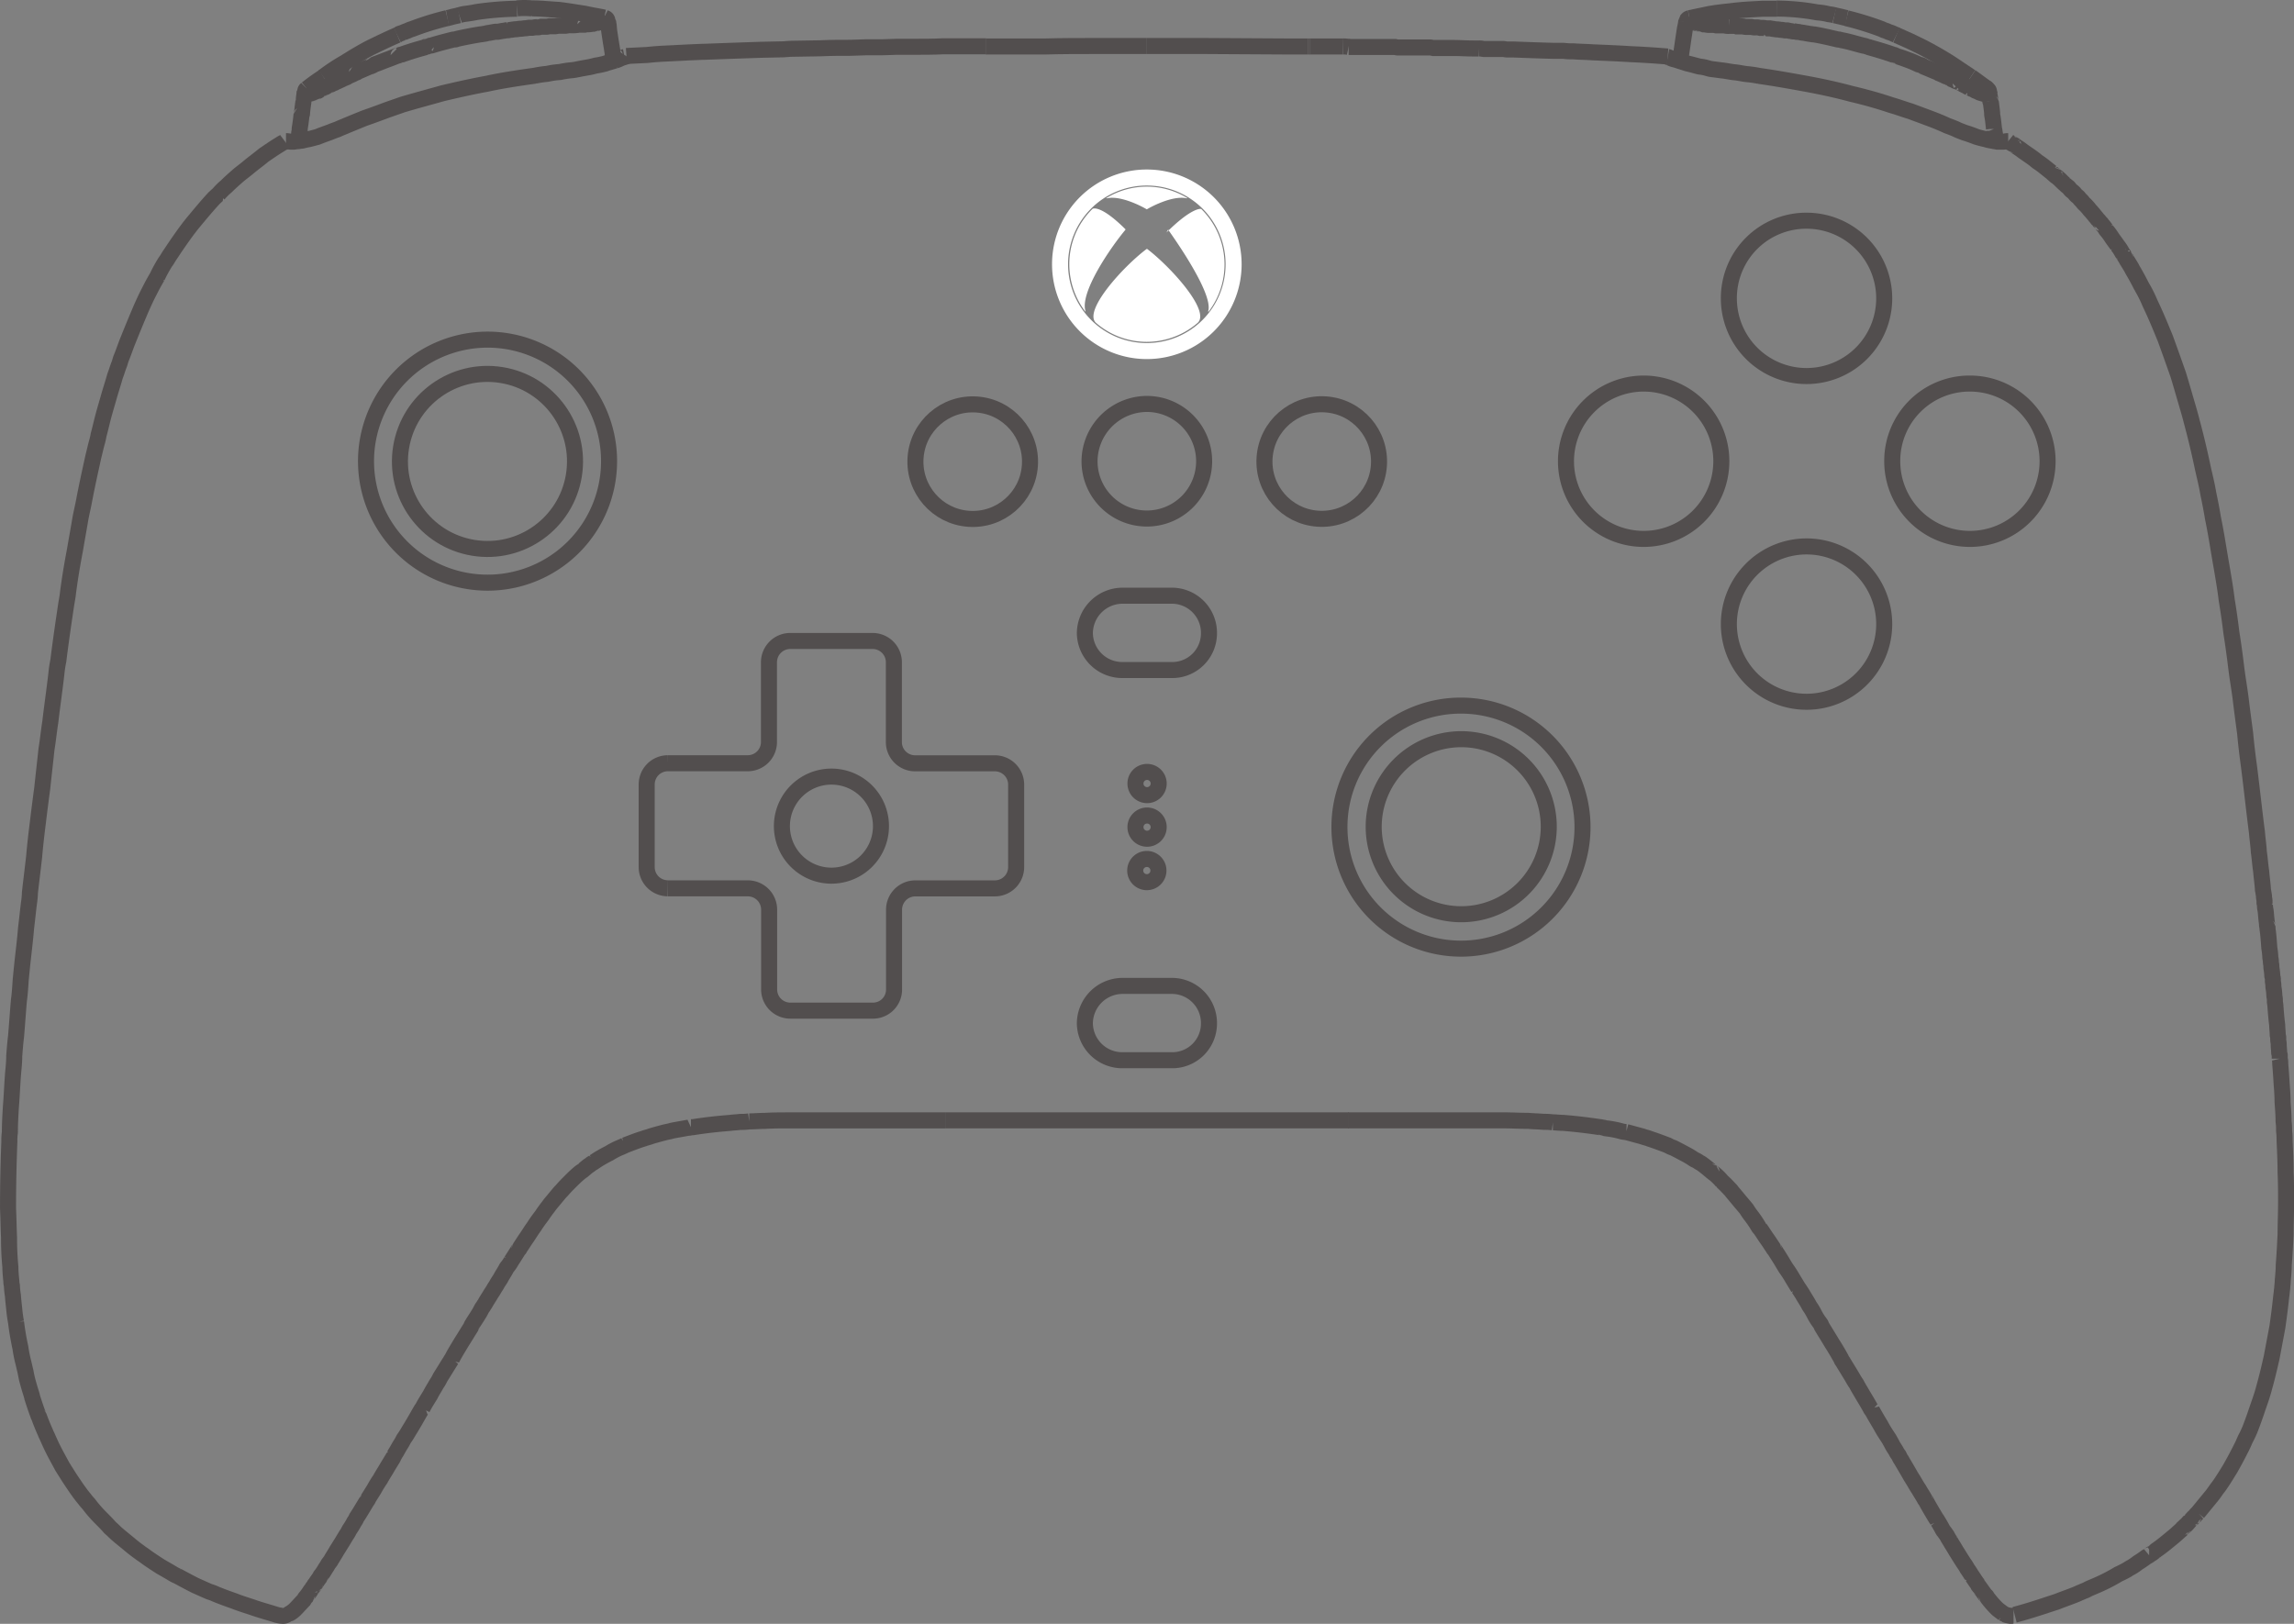 <svg xmlns="http://www.w3.org/2000/svg" width="214.587" height="151.913" viewBox="0 0 214.587 151.913">
  <rect x="0" y="0" width="214.587" height="151.913" fill="#808080" stroke="none"/>
  <g id="组_61" data-name="组 61" transform="translate(-648.023 -1707.696)">
    <circle id="椭圆_38" data-name="椭圆 38" cx="8.188" cy="8.188" r="8.188" transform="translate(684.229 1757.634) rotate(-80.78)" fill="none" stroke="#524e4e" stroke-miterlimit="10" stroke-width="1.5"/>
    <path id="路径_8595" data-name="路径 8595" d="M385.775,161.23a11.368,11.368,0,1,1-11.345,11.392A11.381,11.381,0,0,1,385.775,161.23Z" transform="translate(307.831 1578.239)" fill="none" stroke="#524e4e" stroke-miterlimit="10" stroke-width="1.5"/>
    <path id="路径_8596" data-name="路径 8596" d="M442.938,185.15a8.188,8.188,0,1,1-8.188,8.188A8.2,8.2,0,0,1,442.938,185.15Z" transform="translate(341.772 1591.698)" fill="none" stroke="#524e4e" stroke-miterlimit="10" stroke-width="1.5"/>
    <path id="路径_8597" data-name="路径 8597" d="M444.092,183.14A11.368,11.368,0,1,1,432.7,194.485,11.344,11.344,0,0,1,444.092,183.14Z" transform="translate(340.619 1590.567)" fill="none" stroke="#524e4e" stroke-miterlimit="10" stroke-width="1.5"/>
    <path id="路径_8598" data-name="路径 8598" d="M421.553,187.11a1.086,1.086,0,1,1-1.063,1.063A1.085,1.085,0,0,1,421.553,187.11Z" transform="translate(333.748 1592.801)" fill="none" stroke="#524e4e" stroke-miterlimit="10" stroke-width="1.5"/>
    <path id="路径_8599" data-name="路径 8599" d="M421.553,189.72a1.086,1.086,0,1,1-1.063,1.063A1.085,1.085,0,0,1,421.553,189.72Z" transform="translate(333.748 1594.269)" fill="none" stroke="#524e4e" stroke-miterlimit="10" stroke-width="1.5"/>
    <path id="路径_8600" data-name="路径 8600" d="M421.553,192.32a1.086,1.086,0,1,1,0,2.172,1.086,1.086,0,0,1,0-2.172Z" transform="translate(333.748 1595.732)" fill="none" stroke="#524e4e" stroke-miterlimit="10" stroke-width="1.5"/>
    <path id="路径_8601" data-name="路径 8601" d="M393.2,202.413h7.485a1.994,1.994,0,0,1,2,2V211.9a1.985,1.985,0,0,0,2,1.953h7.7a1.971,1.971,0,0,0,1.985-1.953v-7.485a1.994,1.994,0,0,1,2-2h7.438m-.016,0a1.994,1.994,0,0,0,2-2v-7.7a1.994,1.994,0,0,0-2-2h-7.438a1.985,1.985,0,0,1-2-1.953V181.27a1.991,1.991,0,0,0-1.985-2h-7.7a1.994,1.994,0,0,0-2,2v7.485a1.985,1.985,0,0,1-2,1.953h-7.485a1.985,1.985,0,0,0-1.953,2v7.7a1.985,1.985,0,0,0,1.953,2" transform="translate(317.285 1588.39)" fill="none" stroke="#524e4e" stroke-miterlimit="10" stroke-width="1.5"/>
    <path id="路径_8602" data-name="路径 8602" d="M403.967,187.39a4.633,4.633,0,0,1,0,9.267,4.633,4.633,0,1,1,0-9.267Z" transform="translate(321.831 1592.958)" fill="none" stroke="#524e4e" stroke-miterlimit="10" stroke-width="1.5"/>
    <path id="路径_8603" data-name="路径 8603" d="M463.276,154.11a7.266,7.266,0,1,1-7.266,7.266A7.243,7.243,0,0,1,463.276,154.11Z" transform="translate(353.735 1574.233)" fill="none" stroke="#524e4e" stroke-miterlimit="10" stroke-width="1.5"/>
    <path id="路径_8620" data-name="路径 8620" d="M473.056,163.86a7.266,7.266,0,1,1-7.266,7.266A7.233,7.233,0,0,1,473.056,163.86Z" transform="translate(359.238 1579.719)" fill="none" stroke="#524e4e" stroke-miterlimit="10" stroke-width="1.5"/>
    <path id="路径_8621" data-name="路径 8621" d="M453.526,163.86a7.266,7.266,0,1,1-7.266,7.266A7.273,7.273,0,0,1,453.526,163.86Z" transform="translate(348.249 1579.719)" fill="none" stroke="#524e4e" stroke-miterlimit="10" stroke-width="1.5"/>
    <path id="路径_8622" data-name="路径 8622" d="M463.276,173.61a7.266,7.266,0,1,1-7.266,7.266A7.273,7.273,0,0,1,463.276,173.61Z" transform="translate(353.735 1585.205)" fill="none" stroke="#524e4e" stroke-miterlimit="10" stroke-width="1.5"/>
    <path id="路径_8673" data-name="路径 8673" d="M467.717,143.568l-.094-.047c-.141-.047-.266-.125-.406-.172a2.535,2.535,0,0,1-.438-.172,2.123,2.123,0,0,1-.438-.172,29.3,29.3,0,0,0-3.282-1.016" transform="translate(357.702 1567.413)" fill="none" stroke="#524e4e" stroke-linejoin="bevel" stroke-width="1.5"/>
    <path id="路径_8674" data-name="路径 8674" d="M376.3,143.574a.41.41,0,0,0,.125-.094c.125-.047.266-.094.406-.141a4.281,4.281,0,0,1,.438-.172,2.323,2.323,0,0,1,.438-.172,26.565,26.565,0,0,1,3.282-1.016" transform="translate(308.884 1567.407)" fill="none" stroke="#524e4e" stroke-linejoin="bevel" stroke-width="1.5"/>
    <path id="路径_8675" data-name="路径 8675" d="M389.441,145.841a.839.839,0,0,0-.047-.313c-.047-.578-.172-1.156-.266-1.813-.047-.313-.094-.578-.125-.891a2.619,2.619,0,0,0-.094-.625" transform="translate(315.979 1567.531)" fill="none" stroke="#524e4e" stroke-linejoin="bevel" stroke-width="1.5"/>
    <path id="路径_8676" data-name="路径 8676" d="M370.907,148.648h0v.094l-.047.047v.219a.046.046,0,0,1,.047.047v.047h.047v.047h.219a.529.529,0,0,1,.125-.047c.031,0,.094-.047.141-.047h.047a.472.472,0,0,1,.141-.047h.047a.164.164,0,0,1,.094-.047,1.551,1.551,0,0,0,.313-.172c.094,0,.125-.047.219-.047.047-.047.094-.094.125-.094.047-.047.094-.047.125-.094.094-.047.172-.094.266-.141.094,0,.125-.047.172-.047.047-.047.094-.047.141-.094a.164.164,0,0,0,.094-.047l.094-.047a.145.145,0,0,0,.094-.047c.047,0,.094,0,.094-.047a2.861,2.861,0,0,0,.406-.172c.094-.047.219-.094.359-.172h.047l.047-.047a.145.145,0,0,0,.094-.047h.047c.094-.047.141-.047.172-.094.047-.047.125-.047.172-.094a4.173,4.173,0,0,0,.656-.313h.047a.046.046,0,0,0,.047-.047c.406-.172.844-.359,1.235-.531a.13.13,0,0,0,.125-.047H377c.094-.047.172-.094.266-.141.359-.125.7-.266,1.063-.406.359-.125.7-.266,1.063-.406.047,0,.094,0,.094-.047h.094a.467.467,0,0,1,.172-.047c.75-.266,1.453-.484,2.266-.7,0-.047.047-.047.094-.047s.047,0,.094-.047c.094,0,.172-.047.313-.047.7-.219,1.422-.406,2.125-.578h.047a.372.372,0,0,0,.219-.047c.75-.172,1.5-.313,2.266-.438.125,0,.266-.047.391-.047a1.771,1.771,0,0,1,.484-.094c.125-.047.266-.047.438-.094h.266a2421.97,2421.97,0,0,1,.531-.094c.125,0,.219-.047.313-.047a.66.66,0,0,0,.313-.047.874.874,0,0,0,.359-.047,1.546,1.546,0,0,0,.484-.047,1.7,1.7,0,0,0,.484-.047,1.206,1.206,0,0,0,.406-.047h.438a.774.774,0,0,1,.219-.047h.219a.372.372,0,0,0,.219-.047h.484a.727.727,0,0,0,.313-.047h.672a.912.912,0,0,1,.359-.047h.578a1.394,1.394,0,0,1,.438-.047h.125a2.811,2.811,0,0,0,.625-.047h.531s.094,0,.094-.047h.172a1.546,1.546,0,0,0,.484-.047h.219a.164.164,0,0,1,.094-.047h.172l.047-.047h.094a.473.473,0,0,1,.141-.047c.125-.047.172-.094.219-.094.047-.047.094-.047.094-.094h.047v-.047a.046.046,0,0,0,.047-.047v-.313" transform="translate(305.823 1567.334)" fill="none" stroke="#524e4e" stroke-linejoin="bevel" stroke-width="1.5"/>
    <path id="路径_8677" data-name="路径 8677" d="M369.64,152.214h.125a3.477,3.477,0,0,0,.359.047h.219c.094,0,.219-.047.359-.047s.266-.047.438-.047c.172-.047.359-.094.625-.141.219-.047.484-.125.844-.219.313-.141.7-.266,1.156-.438.219-.094.438-.172.7-.266.266-.125.531-.219.844-.359.531-.219,1.063-.438,1.641-.672.625-.219,1.234-.438,1.813-.656s1.156-.406,1.766-.625c1.2-.359,2.485-.7,3.766-1.063,1.328-.313,2.7-.625,4.157-.891,1.422-.313,2.922-.531,4.469-.75a9.829,9.829,0,0,1,1.156-.172,7.976,7.976,0,0,1,1.2-.172,8.3,8.3,0,0,1,1.156-.172c.359-.047.656-.125.938-.172l.7-.125c.219-.047.391-.094.578-.141.359-.047.625-.125.844-.172.219-.094.406-.125.531-.172.172-.047.313-.094.438-.125a3.048,3.048,0,0,0,.531-.219,1.52,1.52,0,0,1,.313-.094c.094-.047.141-.047.172-.094" transform="translate(305.136 1568.69)" fill="none" stroke="#524e4e" stroke-linejoin="bevel" stroke-width="1.5"/>
    <path id="路径_8678" data-name="路径 8678" d="M370.995,146.46v.047a.164.164,0,0,0-.047.094v.094a1.7,1.7,0,0,0-.047.484l-.047.047v.094c-.047.313-.094.672-.125,1.016v.047s0,.094-.047.125c-.047.438-.094.844-.172,1.281v.219a.727.727,0,0,0-.047.313,3.167,3.167,0,0,0-.094.672" transform="translate(305.547 1569.928)" fill="none" stroke="#524e4e" stroke-linejoin="bevel" stroke-width="1.5"/>
    <path id="路径_8679" data-name="路径 8679" d="M380.01,142.029a2.676,2.676,0,0,1,.531-.125c.359-.047.7-.094,1.063-.172a28.936,28.936,0,0,1,3.813-.313" transform="translate(310.971 1567.092)" fill="none" stroke="#524e4e" stroke-linejoin="bevel" stroke-width="1.5"/>
    <path id="路径_8680" data-name="路径 8680" d="M389.039,142.356v-.094l-.047-.047a.316.316,0,0,0-.094-.172c-.047-.047-.125-.047-.219-.094" transform="translate(315.85 1567.39)" fill="none" stroke="#524e4e" stroke-linejoin="bevel" stroke-width="1.5"/>
    <path id="路径_8681" data-name="路径 8681" d="M370.958,146.2l-.094.094a.145.145,0,0,0-.047.094l-.047.047v.172" transform="translate(305.772 1569.782)" fill="none" stroke="#524e4e" stroke-linejoin="bevel" stroke-width="1.5"/>
    <path id="路径_8682" data-name="路径 8682" d="M380.41,141.81c-.219.047-.406.094-.625.141-.172.047-.313.094-.484.125" transform="translate(310.572 1567.312)" fill="none" stroke="#524e4e" stroke-linejoin="bevel" stroke-width="1.5"/>
    <path id="路径_8683" data-name="路径 8683" d="M372.437,145.5a18.479,18.479,0,0,0-1.547,1.11" transform="translate(305.84 1569.388)" fill="none" stroke="#524e4e" stroke-linejoin="bevel" stroke-width="1.5"/>
    <path id="路径_8684" data-name="路径 8684" d="M378.793,143c-.844.359-1.641.75-2.485,1.156-.844.438-1.641.922-2.438,1.422a17.759,17.759,0,0,0-2,1.328" transform="translate(306.391 1567.981)" fill="none" stroke="#524e4e" stroke-linejoin="bevel" stroke-width="1.5"/>
    <path id="路径_8685" data-name="路径 8685" d="M391.627,142.272c-.578-.125-1.2-.219-1.813-.359-.844-.125-1.641-.266-2.438-.359-.844-.047-1.688-.141-2.532-.141a6.735,6.735,0,0,0-1.375,0" transform="translate(312.918 1567.068)" fill="none" stroke="#524e4e" stroke-linejoin="bevel" stroke-width="1.5"/>
    <line id="直线_111" data-name="直线 111" y1="0.094" transform="translate(676.683 1716.341)" fill="none" stroke="#524e4e" stroke-linejoin="bevel" stroke-width="1.5"/>
    <circle id="椭圆_39" data-name="椭圆 39" cx="5.36" cy="5.36" r="5.36" transform="translate(733.287 1755.851) rotate(-85.93)" fill="none" stroke="#524e4e" stroke-miterlimit="10" stroke-width="1.5"/>
    <path id="路径_8688" data-name="路径 8688" d="M423.1,165.08a5.36,5.36,0,1,1-5.36,5.36A5.389,5.389,0,0,1,423.1,165.08Z" transform="translate(332.201 1580.405)" fill="none" stroke="#524e4e" stroke-miterlimit="10" stroke-width="1.5"/>
    <circle id="椭圆_40" data-name="椭圆 40" cx="5.36" cy="5.36" r="5.36" transform="translate(765.936 1755.84) rotate(-85.93)" fill="none" stroke="#524e4e" stroke-miterlimit="10" stroke-width="1.5"/>
    <path id="路径_8689" data-name="路径 8689" d="M420.96,176.56h4.61a3.475,3.475,0,0,1,3.5,3.5,3.436,3.436,0,0,1-3.5,3.454h-4.61a3.5,3.5,0,0,1-3.5-3.454A3.535,3.535,0,0,1,420.96,176.56Z" transform="translate(332.044 1586.865)" fill="none" stroke="#524e4e" stroke-miterlimit="10" stroke-width="1.5"/>
    <path id="路径_8690" data-name="路径 8690" d="M420.96,199.92h4.61a3.475,3.475,0,0,1,3.5,3.5,3.436,3.436,0,0,1-3.5,3.454h-4.61a3.5,3.5,0,0,1-3.5-3.454A3.535,3.535,0,0,1,420.96,199.92Z" transform="translate(332.044 1600.009)" fill="none" stroke="#524e4e" stroke-miterlimit="10" stroke-width="1.5"/>
    <path id="路径_8699" data-name="路径 8699" d="M453.09,145.835c0-.094.047-.172.047-.266.094-.578.172-1.2.266-1.813.047-.313.094-.625.141-.922.047-.219.094-.406.125-.625" transform="translate(352.092 1567.537)" fill="none" stroke="#524e4e" stroke-linejoin="bevel" stroke-width="1.5"/>
    <path id="路径_8700" data-name="路径 8700" d="M481.47,148.619a.046.046,0,0,1,.047.047v.359a.046.046,0,0,1-.047.047v.047H481.2a.275.275,0,0,1-.125-.047.172.172,0,0,1-.141-.047.284.284,0,0,1-.172-.047c-.047,0-.047-.047-.094-.047a2.89,2.89,0,0,0-.359-.141c-.047-.047-.094-.047-.172-.094-.047-.047-.094-.047-.172-.094-.047,0-.094-.047-.125-.047a2.031,2.031,0,0,0-.266-.125c-.047-.047-.094-.047-.125-.094a.316.316,0,0,1-.172-.094h-.047l-.094-.047a.158.158,0,0,0-.125-.047c0-.047-.047-.047-.094-.094a2.428,2.428,0,0,0-.359-.125,2.369,2.369,0,0,0-.359-.172l-.094-.047-.047-.047h-.047a.164.164,0,0,0-.094-.047c-.047-.047-.094-.047-.172-.094-.047,0-.094-.047-.125-.047a6.91,6.91,0,0,0-.7-.313l-.047-.047c-.438-.172-.844-.359-1.281-.531l-.094-.047-.047-.047a.8.8,0,0,0-.313-.094c-.359-.172-.672-.313-1.016-.438-.359-.125-.7-.266-1.063-.359a.158.158,0,0,0-.125-.047l-.047-.047a.829.829,0,0,0-.172-.047c-.75-.266-1.5-.484-2.266-.7l-.094-.047h-.125a.606.606,0,0,0-.266-.094c-.7-.172-1.422-.406-2.125-.531l-.094-.047h-.172c-.75-.172-1.5-.359-2.266-.484-.125,0-.313-.047-.438-.047-.141-.047-.313-.047-.437-.094-.125,0-.313-.047-.438-.047a.534.534,0,0,0-.266-.047c-.094,0-.172-.047-.266-.047a.661.661,0,0,1-.313-.047.534.534,0,0,1-.266-.047h-.359a.911.911,0,0,0-.359-.047,1.546,1.546,0,0,0-.484-.047c-.125-.047-.313-.047-.438-.094h-.438a1.206,1.206,0,0,0-.406-.047h-.219a.454.454,0,0,0-.219-.047H459.7a.57.57,0,0,1-.219-.047H458.9c-.094,0-.219-.047-.313-.047h-.656l-.047-.047h-.531a1.346,1.346,0,0,1-.438-.047h-.844l-.094-.047h-.625a2.04,2.04,0,0,0-.531-.047.172.172,0,0,0-.141-.047h-.125a.164.164,0,0,0-.094-.047h-.125a.472.472,0,0,0-.141-.047c-.047,0-.094-.047-.125-.047-.094-.047-.125-.047-.219-.094a.046.046,0,0,0-.047-.047h-.047v-.047h-.047v-.125h-.047V141.9" transform="translate(352.418 1567.362)" fill="none" stroke="#524e4e" stroke-linejoin="bevel" stroke-width="1.5"/>
    <path id="路径_8701" data-name="路径 8701" d="M495.467,254.3c-.094,0-.266.047-.359,0a1.38,1.38,0,0,1-.406-.094l-.047-.047h-.047a.164.164,0,0,0-.094-.047c-.172-.141-.359-.266-.531-.406a8.452,8.452,0,0,1-.844-.938c-.047-.047-.094-.125-.172-.219,0-.047-.047-.094-.094-.125l-.094-.094c-.047-.094-.125-.172-.172-.266-.094-.094-.125-.172-.172-.219s-.047-.094-.094-.125c-.047-.094-.125-.172-.219-.313v-.047c-.172-.219-.313-.438-.484-.7-.047-.047-.047-.094-.094-.125a6.153,6.153,0,0,0-.406-.625,3.574,3.574,0,0,0-.266-.438c-.094-.125-.172-.266-.266-.406-.172-.266-.359-.578-.531-.844-.172-.313-.359-.578-.531-.891a4.7,4.7,0,0,1-.313-.531c-.125-.172-.219-.313-.359-.484-.141-.266-.312-.578-.484-.844a1.277,1.277,0,0,0-.172-.266c-.313-.531-.672-1.109-.969-1.688-.047-.047-.094-.094-.094-.125-.172-.313-.359-.578-.531-.891-.219-.313-.406-.672-.625-1.016-.047-.047-.047-.094-.094-.141-.172-.313-.359-.625-.531-.922-.125-.219-.266-.438-.391-.672a1.469,1.469,0,0,1-.219-.406,3.791,3.791,0,0,1-.219-.313c-.125-.266-.313-.484-.438-.75l-.266-.484c-.141-.219-.266-.406-.406-.625s-.266-.438-.406-.7c-.266-.438-.531-.891-.8-1.375a.49.49,0,0,1-.125-.172c-.219-.406-.484-.844-.75-1.281-.172-.313-.406-.672-.578-1.016a5.828,5.828,0,0,1-.359-.578c-.313-.531-.625-1.016-.938-1.547a.576.576,0,0,1-.125-.219c-.266-.484-.578-1.016-.891-1.5-.313-.531-.625-1.016-.938-1.547-.047-.094-.047-.125-.094-.219a5.8,5.8,0,0,1-.578-.891,5.95,5.95,0,0,0-.359-.625,2.759,2.759,0,0,1-.219-.359c-.172-.313-.406-.656-.578-.969-.125-.172-.219-.359-.359-.531a16543.26,16543.26,0,0,1-.531-.875,11.254,11.254,0,0,0-.625-.969c-.141-.219-.266-.438-.406-.672-.219-.359-.438-.7-.672-1.063-.047-.047-.094-.094-.094-.125-.219-.313-.406-.625-.625-.922-.219-.313-.406-.625-.625-.922a1.011,1.011,0,0,1-.125-.141,9.2,9.2,0,0,0-.75-1.11,6.175,6.175,0,0,1-.391-.578c-.141-.172-.266-.313-.406-.484-.312-.359-.578-.7-.891-1.063a1.186,1.186,0,0,1-.125-.172c-.266-.266-.531-.578-.844-.844a5.671,5.671,0,0,0-.75-.75.889.889,0,0,1-.219-.172.046.046,0,0,1-.047-.047.983.983,0,0,1-.172-.125,9.889,9.889,0,0,0-.8-.625,2.148,2.148,0,0,1-.219-.125,1.725,1.725,0,0,0-.406-.219,7.556,7.556,0,0,0-.969-.578c-.313-.172-.672-.359-1.016-.531a1.977,1.977,0,0,1-.484-.219c-.578-.219-1.156-.438-1.735-.625-.219-.094-.438-.125-.672-.219-.484-.125-.969-.266-1.5-.406a2.11,2.11,0,0,1-.531-.094,9.477,9.477,0,0,0-1.453-.266.534.534,0,0,0-.266-.047.31.31,0,0,0-.172-.047c-1.156-.172-2.3-.313-3.5-.406-.313,0-.625-.047-.938-.047a5.385,5.385,0,0,0-.844-.047c-.484-.047-.969-.047-1.453-.094-.8,0-1.547-.047-2.344-.047H433.21" transform="translate(340.906 1604.538)" fill="none" stroke="#524e4e" stroke-linejoin="bevel" stroke-width="1.5"/>
    <path id="路径_8702" data-name="路径 8702" d="M472.73,149.35a1.567,1.567,0,0,0,.359.219.164.164,0,0,0,.094.047c0,.047.047.047.094.094a.145.145,0,0,1,.094.047l.047.047c.266.172.484.313.7.484.438.313.938.625,1.328.969a7.9,7.9,0,0,1,.672.484c.219.172.438.359.672.531a1.842,1.842,0,0,0,.313.266.046.046,0,0,0,.047.047l.047.047.047.047a.6.6,0,0,1,.172.125c.219.172.406.406.625.578a1.844,1.844,0,0,0,.313.266c.094.094.172.219.266.313a1.848,1.848,0,0,1,.313.266,1.187,1.187,0,0,0,.313.313,1.012,1.012,0,0,0,.141.125.6.6,0,0,0,.125.172,1.845,1.845,0,0,1,.266.313,3.658,3.658,0,0,1,.578.625,7.385,7.385,0,0,1,.531.625c.094.094.172.219.266.313a.829.829,0,0,1,.141.172l.047.047v.047a.166.166,0,0,1,.141.141l.047.047.047.047a1.132,1.132,0,0,1,.141.172c.094.094.125.219.219.313a5.885,5.885,0,0,1,.484.656c.172.266.359.484.531.75a4.112,4.112,0,0,1,.484.75.49.49,0,0,1,.125.172c0,.047.047.047.047.094l.047.047a.046.046,0,0,0,.047.047,2.092,2.092,0,0,0,.219.406c.125.219.313.484.438.75.313.531.578,1.016.844,1.547a12.636,12.636,0,0,1,.8,1.594c.531,1.11.969,2.172,1.422,3.282.406,1.11.8,2.219,1.2,3.36.219.7.438,1.469.656,2.219s.438,1.469.625,2.219c.406,1.5.75,2.969,1.063,4.469.172.75.359,1.5.484,2.266.172.8.313,1.547.438,2.3.313,1.5.531,3.016.8,4.516.172,1.016.359,2.078.484,3.141.172,1.016.313,2.031.438,3.063.172,1.063.313,2.125.438,3.141.125,1.063.313,2.078.438,3.094.125,1.063.266,2.078.406,3.141.094,1.016.219,2.078.359,3.094.266,2.078.484,4.157.75,6.2.047.625.141,1.188.172,1.813.094.625.125,1.2.219,1.813.047.578.141,1.2.172,1.813.047.125.047.313.094.438a1.346,1.346,0,0,0,.047.438v.359l.047.094a1.7,1.7,0,0,0,.047.484c.047.266.047.578.094.891,0,.125.047.313.047.438,0,.094,0,.172.047.219v.219c.094.625.125,1.235.172,1.813a6.352,6.352,0,0,1,.094.922,1.3,1.3,0,0,1,.047.438,1.394,1.394,0,0,1,.047.438,6.406,6.406,0,0,1,.094.891.455.455,0,0,1,.047.219v.219a1.7,1.7,0,0,1,.047.484,5.193,5.193,0,0,1,.094.891,1.394,1.394,0,0,1,.047.438c0,.172.047.313.047.438.047.625.094,1.234.172,1.813,0,.313.047.625.047.891,0,.094.047.172.047.266v.219c0,.125.047.266.047.438,0,.313.047.578.047.891a.158.158,0,0,1,.047.125v.313a1.7,1.7,0,0,1,.047.484c.047.578.094,1.2.125,1.766.047.625.094,1.2.094,1.813.047.625.094,1.2.094,1.813a5.674,5.674,0,0,1,.047.891,5.978,5.978,0,0,1,.047.891c.047,1.016.094,2,.094,2.969.047.969.047,1.953.047,2.875,0,.969-.047,1.953-.047,2.922-.047.969-.094,1.906-.172,2.875,0,.484-.047.969-.094,1.469,0,.266-.047.484-.047.7-.047.266-.047.484-.094.75-.094.922-.219,1.906-.359,2.875-.172.938-.359,1.906-.531,2.828-.219.969-.438,1.906-.7,2.828-.172.672-.406,1.328-.625,1.953-.219.656-.438,1.281-.7,1.953a9.945,9.945,0,0,1-.437.922c-.141.313-.266.625-.438.938-.313.625-.625,1.2-.969,1.813-.359.578-.7,1.156-1.109,1.719-.219.266-.406.578-.625.844l-.656.8-.656.8a2.8,2.8,0,0,0-.359.406.1.1,0,0,0-.094.094c-.047.047-.094.047-.094.094-.094.047-.141.125-.219.172a3.96,3.96,0,0,1-.359.406c-.047,0-.047.047-.094.094-.047,0-.047.047-.094.094a.308.308,0,0,0-.172.172c-.266.219-.531.484-.8.7-.531.438-1.063.891-1.641,1.281l-.094.094c-.047,0-.047.047-.094.047a.942.942,0,0,1-.219.172.164.164,0,0,0-.094.047c-.047.047-.094.094-.125.094a.731.731,0,0,1-.219.125,9.036,9.036,0,0,1-.844.578,3.792,3.792,0,0,1-.438.313c-.125.094-.313.172-.437.266a8.932,8.932,0,0,1-.938.484,16.022,16.022,0,0,1-1.86.969c-.313.141-.625.266-.938.406a2.211,2.211,0,0,1-.484.219c-.172.094-.313.125-.484.219-.625.266-1.281.484-1.953.75-1.328.438-2.657.891-3.985,1.234" transform="translate(363.143 1571.554)" fill="none" stroke="#524e4e" stroke-linejoin="bevel" stroke-width="1.5"/>
    <path id="路径_8703" data-name="路径 8703" d="M433.25,143.71h4.422a.529.529,0,0,0,.125.047h3.063a.526.526,0,0,1,.219.047h1.953c.625,0,1.234.047,1.906.047h.484a1.394,1.394,0,0,1,.438.047h1.906a1.7,1.7,0,0,0,.484.047h.438c1.235.047,2.485.094,3.719.125h.938a6.284,6.284,0,0,0,.938.047c.578.047,1.188.047,1.813.094,1.156.047,2.344.094,3.547.172,1.156.047,2.3.125,3.453.219" transform="translate(340.928 1568.381)" fill="none" stroke="#524e4e" stroke-linejoin="bevel" stroke-width="1.5"/>
    <path id="路径_8704" data-name="路径 8704" d="M484.2,152.186h-.172a1.427,1.427,0,0,1-.313.047h-.578c-.125-.047-.266-.047-.437-.094a3.854,3.854,0,0,1-.625-.141c-.219-.047-.531-.125-.844-.219-.359-.141-.7-.266-1.156-.406-.219-.094-.484-.172-.75-.313-.219-.094-.531-.219-.8-.313-.578-.266-1.109-.484-1.688-.7s-1.188-.438-1.766-.656c-.578-.172-1.2-.406-1.813-.578-1.2-.406-2.438-.75-3.766-1.063-1.328-.359-2.7-.656-4.125-.922-1.469-.266-2.922-.531-4.469-.75a10.63,10.63,0,0,0-1.2-.172c-.391-.047-.75-.141-1.156-.172-.391-.047-.8-.141-1.156-.172-.359-.047-.7-.094-.969-.125-.266-.047-.484-.141-.7-.172-.172-.047-.406-.047-.531-.094-.359-.094-.625-.172-.844-.219s-.406-.125-.578-.172c-.125-.047-.313-.094-.391-.125-.266-.094-.437-.125-.578-.172-.125-.047-.219-.094-.313-.125a.36.36,0,0,0-.125-.047" transform="translate(351.675 1568.718)" fill="none" stroke="#524e4e" stroke-linejoin="bevel" stroke-width="1.5"/>
    <path id="路径_8705" data-name="路径 8705" d="M440.666,240.949H426.133c-.8,0-1.547,0-2.344.047-.484,0-.969.047-1.453.047a4.822,4.822,0,0,1-.844.047c-.313.047-.625.047-.938.094-1.2.094-2.344.219-3.5.406h-.172a.534.534,0,0,1-.266.047c-.484.094-.969.172-1.453.266-.172.047-.359.094-.531.125-.531.125-1.016.266-1.5.406-.219.094-.438.125-.672.219-.578.172-1.156.406-1.735.625a4.867,4.867,0,0,1-.484.219,6.931,6.931,0,0,0-1.016.531c-.359.172-.672.359-.969.531-.141.094-.266.172-.406.266a.731.731,0,0,1-.219.125,2.386,2.386,0,0,1-.359.266c-.125.094-.266.219-.438.359a.49.49,0,0,1-.172.125l-.047.047a1.8,1.8,0,0,0-.219.172c-.266.219-.531.484-.75.7-.313.313-.578.578-.844.891l-.125.125c-.313.359-.578.7-.891,1.063-.141.172-.266.359-.406.531-.125.172-.266.359-.406.578-.266.359-.531.7-.75,1.063-.047.047-.094.141-.125.172-.219.313-.406.625-.625.938s-.406.625-.625.938c0,.047-.047.094-.094.125-.219.359-.437.7-.672,1.063a3.455,3.455,0,0,1-.437.625c-.172.359-.406.672-.578,1.016-.094.141-.172.266-.266.406a3.57,3.57,0,0,1-.266.438,6.235,6.235,0,0,1-.359.578c-.172.313-.406.625-.578.969-.094.094-.125.219-.219.313-.141.219-.219.438-.359.625-.172.313-.406.625-.578.922-.047.094-.094.125-.094.219-.313.484-.625,1.016-.938,1.5-.313.531-.625,1.016-.891,1.547a1.324,1.324,0,0,0-.141.219c-.313.484-.625,1.016-.938,1.5a4.272,4.272,0,0,1-.359.625c-.172.313-.406.672-.578,1.016-.266.438-.531.844-.75,1.281a.49.49,0,0,0-.125.172c-.266.438-.531.938-.8,1.375-.125.219-.266.438-.406.672a6.152,6.152,0,0,1-.406.625,4.494,4.494,0,0,1-.266.484c-.172.266-.312.531-.437.75-.094.125-.125.219-.219.359a1.723,1.723,0,0,1-.219.406c-.125.219-.266.438-.406.672-.172.313-.359.578-.531.891-.047.047-.047.094-.094.172a11.031,11.031,0,0,0-.625,1.016c-.172.266-.359.578-.531.844a.316.316,0,0,1-.094.172c-.359.578-.656,1.109-1.016,1.641a.856.856,0,0,1-.172.313,7.257,7.257,0,0,1-.484.8,3.142,3.142,0,0,1-.313.531c-.094.172-.219.359-.313.531-.172.266-.359.578-.531.844-.172.313-.359.578-.531.891a2.385,2.385,0,0,1-.266.359,3.574,3.574,0,0,1-.266.438,6.145,6.145,0,0,1-.406.625.238.238,0,0,0-.094.172,6.3,6.3,0,0,0-.484.7.046.046,0,0,0-.047.047c-.047.094-.125.172-.219.313,0,.047-.047.047-.047.094a1.229,1.229,0,0,0-.172.219c-.047.094-.125.172-.172.266-.047.047-.094.094-.094.141l-.125.125a.575.575,0,0,0-.125.219c-.313.313-.578.625-.844.891a2.408,2.408,0,0,1-.531.406l-.094.047-.047.047h-.094a.661.661,0,0,1-.359.125,2.618,2.618,0,0,1-.625-.094c-.7-.219-1.375-.406-2.031-.625-.625-.219-1.281-.406-1.906-.656-.625-.219-1.235-.438-1.86-.7-.172-.094-.406-.141-.578-.219-.406-.172-.8-.359-1.2-.531-.531-.266-1.109-.578-1.688-.891a2.843,2.843,0,0,1-.437-.219c-.359-.219-.75-.438-1.156-.672-.484-.313-1.016-.656-1.5-1.016-.125-.094-.266-.172-.438-.312-.312-.219-.656-.484-.969-.75-.484-.406-.938-.75-1.375-1.156a5.8,5.8,0,0,0-.438-.406c-.266-.313-.531-.578-.844-.891a11.933,11.933,0,0,1-1.156-1.328,5.558,5.558,0,0,1-.406-.484c-.266-.312-.484-.625-.7-.922-.359-.531-.7-1.016-1.016-1.547-.125-.172-.219-.359-.313-.484-.219-.406-.437-.8-.625-1.156-.313-.578-.578-1.156-.844-1.766a2.015,2.015,0,0,1-.141-.312c-.219-.484-.437-1.016-.625-1.547a.145.145,0,0,1-.047-.094c-.219-.578-.406-1.156-.578-1.688a1.66,1.66,0,0,0-.047-.219c-.172-.531-.313-1.016-.437-1.5-.047-.219-.094-.438-.125-.625-.094-.391-.172-.75-.266-1.109-.094-.406-.172-.8-.219-1.156-.172-.8-.313-1.594-.406-2.391a11.7,11.7,0,0,1-.172-1.234c-.047-.438-.094-.844-.125-1.281a7,7,0,0,1-.094-.969.8.8,0,0,1-.047-.313c-.047-.484-.094-.938-.094-1.375a27.408,27.408,0,0,1-.125-2.75c-.047-.938-.047-1.813-.094-2.7v-.219c0-2.031.047-4.079.125-6.11a4.549,4.549,0,0,1,.047-.8c0-.8.047-1.594.094-2.391.094-1.109.125-2.219.219-3.282.047-.484.094-.969.094-1.469.047-.625.094-1.234.172-1.86.094-1.109.172-2.266.266-3.36.094-.672.125-1.281.172-1.953.047-.484.094-.938.141-1.422.125-1.156.266-2.266.359-3.407.094-.75.172-1.547.266-2.3a8.182,8.182,0,0,0,.094-1.016c.125-1.11.266-2.219.391-3.329.094-1.109.219-2.172.359-3.282.125-1.063.266-2.125.406-3.188.125-1.2.266-2.391.391-3.594.141-.844.219-1.688.359-2.563.172-1.5.406-3.063.578-4.61a11.041,11.041,0,0,1,.172-1.109c.219-1.766.484-3.594.75-5.36.047-.266.094-.531.125-.75.172-1.422.406-2.8.672-4.2.172-1.016.359-2.031.531-3.063.094-.484.219-1.016.313-1.5.266-1.422.578-2.828.891-4.25.125-.484.219-.938.359-1.422.047-.172.094-.406.125-.578.172-.625.313-1.281.484-1.906s.359-1.235.531-1.86c.172-.578.359-1.156.531-1.766.125-.313.219-.656.359-1.016.094-.219.125-.438.219-.656.219-.531.406-1.11.625-1.641.406-1.016.844-2.078,1.281-3.094.219-.484.438-.969.7-1.469.219-.438.484-.938.75-1.375a12.872,12.872,0,0,1,.75-1.375,4.222,4.222,0,0,0,.313-.484c.172-.266.359-.531.531-.8.578-.844,1.156-1.688,1.813-2.485.625-.75,1.281-1.547,1.953-2.266.125-.094.219-.219.359-.313a5.673,5.673,0,0,1,.75-.75c.359-.359.7-.656,1.109-1.016.313-.266.625-.484.938-.75.484-.406.969-.75,1.453-1.156.531-.359,1.016-.7,1.547-1.016.125-.094.313-.172.438-.266" transform="translate(295.773 1571.56)" fill="none" stroke="#524e4e" stroke-linejoin="bevel" stroke-width="1.5"/>
    <path id="路径_8706" data-name="路径 8706" d="M390.02,144.576c.625-.047,1.281-.047,1.906-.094.844-.094,1.719-.141,2.563-.172.891-.047,1.766-.094,2.657-.125h.125c.844-.047,1.688-.047,2.532-.094.938-.047,1.813-.047,2.75-.094.7,0,1.422-.047,2.172-.047.172,0,.406-.047.625-.047.938,0,1.86-.047,2.8-.047.938-.047,1.906-.047,2.828-.047.484,0,.969-.047,1.422-.047h1.469c.484,0,.969-.047,1.422-.047h1.453c.969,0,1.953,0,2.922-.047h3.985" transform="translate(316.604 1568.358)" fill="none" stroke="#524e4e" stroke-linejoin="bevel" stroke-width="1.5"/>
    <path id="路径_8707" data-name="路径 8707" d="M471.6,146.46v.141l.047.094c0,.172.047.313.047.484v.047a.145.145,0,0,0,.047.094c.047.359.094.672.125,1.016v.172c.094.438.125.891.172,1.281v.047a.83.83,0,0,1,.047.172c0,.125.047.219.047.359.047.219.047.438.094.625" transform="translate(362.507 1569.928)" fill="none" stroke="#524e4e" stroke-linejoin="bevel" stroke-width="1.5"/>
    <path id="路径_8708" data-name="路径 8708" d="M464.277,142.035a3.075,3.075,0,0,0-.531-.094,5.589,5.589,0,0,0-1.063-.172,21.9,21.9,0,0,0-3.813-.359" transform="translate(355.344 1567.087)" fill="none" stroke="#524e4e" stroke-linejoin="bevel" stroke-width="1.5"/>
    <path id="路径_8709" data-name="路径 8709" d="M453.46,142.334v-.125l.125-.125a.316.316,0,0,1,.172-.094" transform="translate(352.3 1567.413)" fill="none" stroke="#524e4e" stroke-linejoin="bevel" stroke-width="1.5"/>
    <path id="路径_8710" data-name="路径 8710" d="M471.49,146.2a.674.674,0,0,0,.094.141.164.164,0,0,1,.047.094v.047l.047.094v.047" transform="translate(362.445 1569.782)" fill="none" stroke="#524e4e" stroke-linejoin="bevel" stroke-width="1.5"/>
    <path id="路径_8711" data-name="路径 8711" d="M462.33,141.81c.219.047.438.094.625.141.172.047.359.094.531.125" transform="translate(357.291 1567.312)" fill="none" stroke="#524e4e" stroke-linejoin="bevel" stroke-width="1.5"/>
    <path id="路径_8712" data-name="路径 8712" d="M470.5,145.5c.531.359,1.016.75,1.547,1.11" transform="translate(361.888 1569.388)" fill="none" stroke="#524e4e" stroke-linejoin="bevel" stroke-width="1.5"/>
    <path id="路径_8713" data-name="路径 8713" d="M466.04,143c.844.359,1.688.75,2.485,1.156.844.438,1.688.922,2.485,1.422.656.438,1.328.891,1.985,1.328" transform="translate(359.378 1567.981)" fill="none" stroke="#524e4e" stroke-linejoin="bevel" stroke-width="1.5"/>
    <path id="路径_8714" data-name="路径 8714" d="M453.66,142.3c.625-.125,1.234-.266,1.86-.391.8-.141,1.641-.219,2.438-.313.844-.094,1.641-.125,2.485-.172h1.375" transform="translate(352.412 1567.092)" fill="none" stroke="#524e4e" stroke-linejoin="bevel" stroke-width="1.5"/>
    <line id="直线_112" data-name="直线 112" y1="0.094" transform="translate(833.935 1716.341)" fill="none" stroke="#524e4e" stroke-linejoin="bevel" stroke-width="1.5"/>
    <path id="路径_8715" data-name="路径 8715" d="M431.01,143.68h2.969" transform="translate(339.668 1568.364)" fill="none" stroke="#524e4e" stroke-linejoin="bevel" stroke-width="1.5"/>
    <line id="直线_113" data-name="直线 113" x2="0.125" transform="translate(770.412 1712.044)" fill="none" stroke="#524e4e" stroke-linejoin="bevel" stroke-width="1.5"/>
    <path id="路径_8716" data-name="路径 8716" d="M446.839,207.97H409.1" transform="translate(327.34 1604.538)" fill="none" stroke="#524e4e" stroke-linejoin="bevel" stroke-width="1.5"/>
    <path id="路径_8717" data-name="路径 8717" d="M433.441,143.727a2.04,2.04,0,0,0-.531-.047" transform="translate(340.737 1568.364)" fill="none" stroke="#524e4e" stroke-linejoin="bevel" stroke-width="1.5"/>
    <path id="路径_8718" data-name="路径 8718" d="M421.17,143.65H426c2.75,0,5.579.047,8.235.047h2.031" transform="translate(334.131 1568.347)" fill="none" stroke="#524e4e" stroke-linejoin="bevel" stroke-width="1.5"/>
    <path id="路径_8719" data-name="路径 8719" d="M411.53,143.7h5.454c1.641-.047,3.235-.047,4.829-.047h4.782" transform="translate(328.707 1568.347)" fill="none" stroke="#524e4e" stroke-linejoin="bevel" stroke-width="1.5"/>
    <line id="直线_114" data-name="直线 114" x2="0.141" transform="translate(770.537 1712.044)" fill="none" stroke="#524e4e" stroke-linejoin="bevel" stroke-width="1.5"/>
    <path id="路径_8720" data-name="路径 8720" d="M423.781,157.9h.031c2.172,1.656,5.891,5.735,4.751,6.891a7.3,7.3,0,0,1-4.782,1.8,7.215,7.215,0,0,1-4.782-1.8c-1.141-1.156,2.578-5.251,4.766-6.891h.031m3.766-4.766a7.261,7.261,0,0,0-7.563,0s-.016.031,0,.031a.022.022,0,0,0,.031,0c1.406-.313,3.547.906,3.75,1.031h0c.2-.125,2.344-1.344,3.75-1.031h.031v-.031m-8.86,1.016-.031.031a7.223,7.223,0,0,0-2.141,5.157,7.335,7.335,0,0,0,1.485,4.407s.031.016.031,0c0,0,.016-.031,0-.031-.547-1.719,2.281-5.86,3.735-7.61v-.047c-2.219-2.2-2.969-1.969-3.094-1.906m7.095,1.922v.031c0,.031,4.3,5.907,3.735,7.626v.031h.047a7.282,7.282,0,0,0-.656-9.564l-.031-.031c-.125-.062-1.044-.008-3.263,2.2" transform="translate(331.52 1573.085)" fill="#fff"/>
    <path id="路径_8724" data-name="路径 8724" d="M422.95,150.37a8.117,8.117,0,1,1-8.13,8.1A8.107,8.107,0,0,1,422.95,150.37Z" transform="translate(332.364 1573.934)" fill="none" stroke="#fff" stroke-miterlimit="10" stroke-width="1.5"/>
  </g>
</svg>
